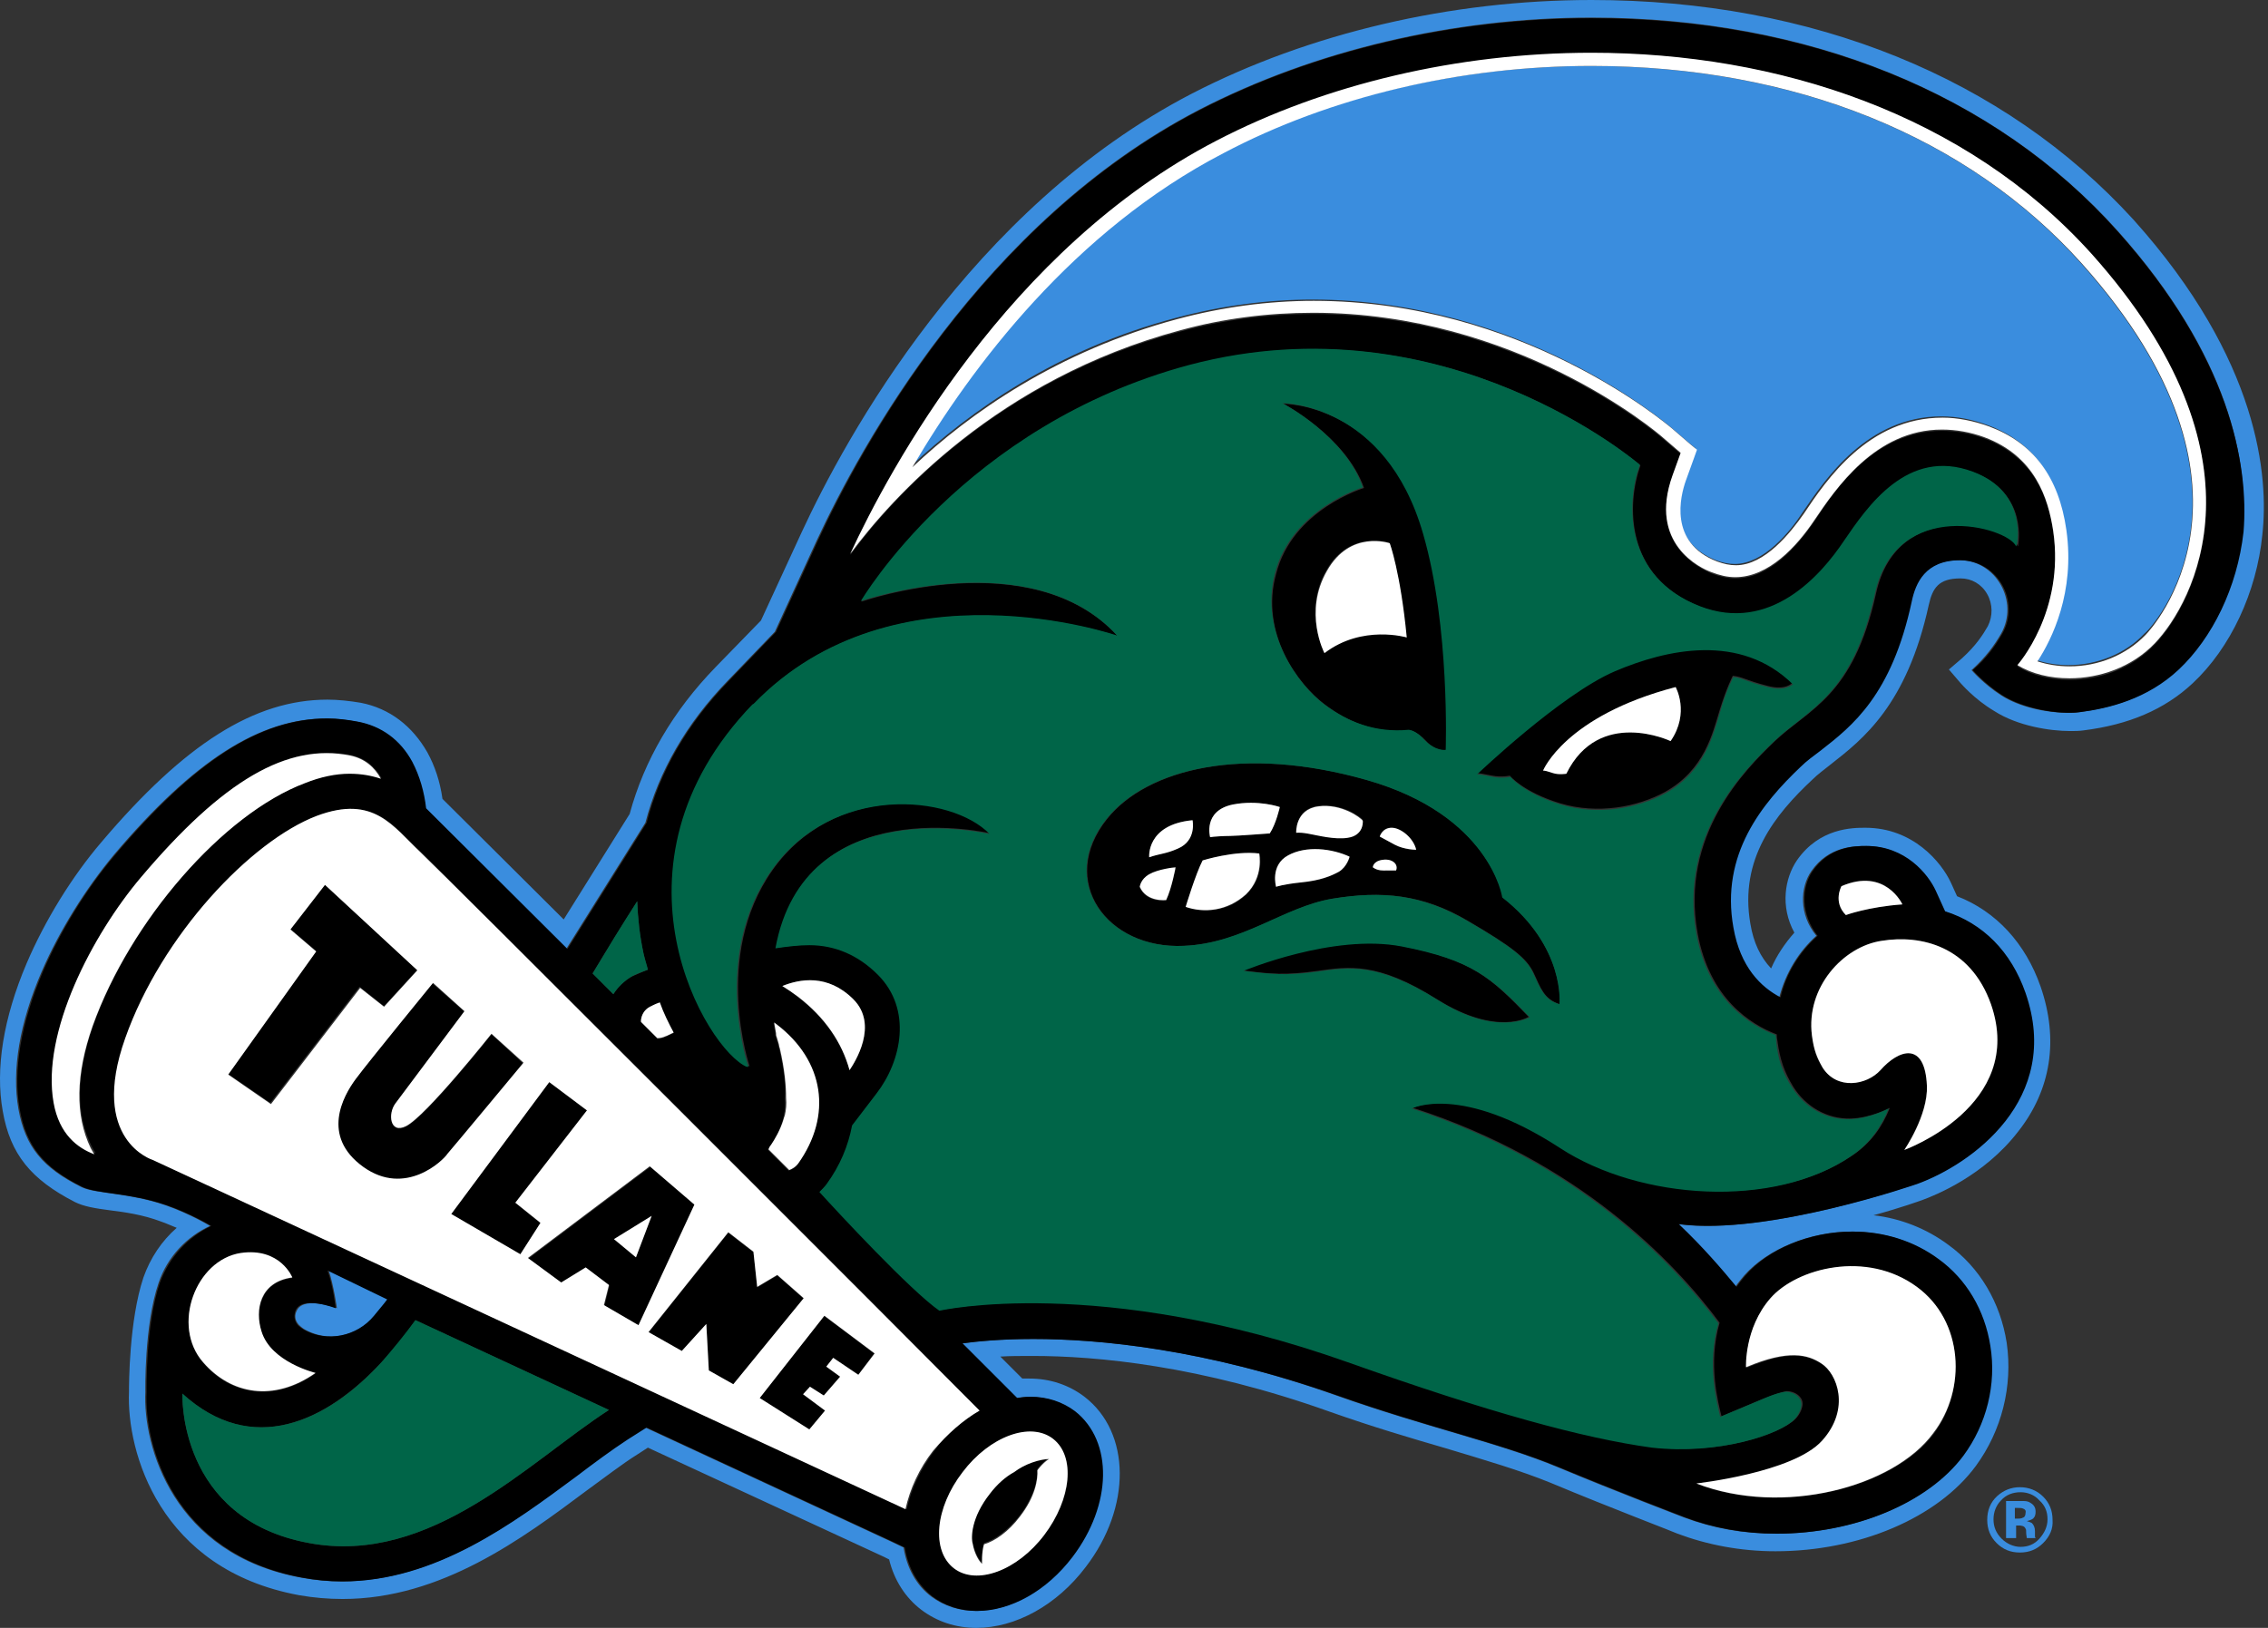 <svg width="195" height="140" viewBox="0 0 195 140" fill="none" xmlns="http://www.w3.org/2000/svg">
<rect x="0" y="0" width="195" height="140" fill="#333333" stroke="none"/>
<path d="M178.961 22.685C169.185 11.721 154.169 5.671 136.777 5.671C125.543 5.671 114.308 8.318 105.072 13.071C92.271 19.715 83.467 31.327 78.336 40.077C83.359 35.378 90.867 30.031 101.129 27.33C104.964 26.304 108.907 25.764 112.85 25.764C130.728 25.764 143.097 36.296 143.637 36.728L145.203 38.079L145.797 38.565L145.527 39.321L144.825 41.265C144.393 42.454 143.313 46.505 147.526 48.179C148.12 48.395 148.606 48.503 149.146 48.503C151.631 48.503 153.899 45.748 154.979 44.074C156.924 41.211 160.543 35.81 166.916 35.81C168.266 35.81 169.617 36.08 170.913 36.566C174.694 37.971 176.908 40.887 177.557 45.478C178.313 50.826 176.314 54.877 175.072 56.767C175.882 57.037 176.854 57.199 177.827 57.199C180.311 57.199 182.742 56.227 184.362 54.498C184.956 54.12 196.191 41.968 178.961 22.685ZM186.631 53.688C186.415 54.066 186.145 54.336 185.928 54.66C186.145 54.39 186.361 54.066 186.631 53.688ZM136.831 1.512C155.412 1.512 171.507 8.048 182.094 19.877C191.654 30.571 193.436 39.861 192.788 45.748C192.302 50.556 190.141 54.877 187.225 57.577C184.524 60.116 181.283 60.926 178.691 61.25C178.421 61.304 178.097 61.304 177.773 61.304C175.99 61.304 173.614 60.818 172.047 59.792C170.535 58.819 169.509 57.631 169.509 57.631C170.751 56.497 171.453 55.525 172.047 54.498C173.614 51.744 171.615 48.179 168.483 48.179H168.428C165.404 48.179 164.594 50.178 164.27 51.69C162.487 59.792 159.138 62.438 156.438 64.545C155.844 65.031 155.249 65.463 154.709 65.949C151.415 69.082 147.796 73.457 148.93 79.776C149.524 83.179 151.307 84.907 152.981 85.772C153.521 83.665 154.655 81.829 156.168 80.478C154.655 78.642 154.763 76.319 155.736 74.915C157.194 72.809 159.354 72.755 160.381 72.755C163.729 72.755 165.674 75.185 166.322 76.59L167.132 78.372C170.373 79.398 172.803 81.829 174.046 85.394C177.233 94.576 169.401 100.139 164.756 101.813C164.756 101.813 154.439 105.432 146.77 105.432C145.905 105.432 145.041 105.378 144.231 105.27C146.283 107.214 147.958 109.051 149.2 110.671C149.416 110.347 149.686 110.023 149.956 109.699C151.955 107.431 155.574 105.918 159.192 105.918C161.947 105.918 164.486 106.728 166.592 108.295C168.969 110.023 170.535 112.67 171.021 115.748C171.507 119.043 170.697 122.5 168.699 125.201C165.674 129.306 159.408 131.898 152.657 131.898C149.848 131.898 147.202 131.412 144.771 130.494C144.771 130.494 138.938 128.279 133.915 126.173C128.837 124.066 122.68 122.77 114.902 120.015C103.506 115.964 94.432 115.154 88.76 115.154C85.952 115.154 83.845 115.37 82.657 115.532C84.223 117.099 85.466 118.341 86.33 119.205L87.356 120.231C87.734 120.177 88.112 120.123 88.49 120.123C89.895 120.123 91.245 120.556 92.325 121.366C95.62 123.904 95.566 129.414 92.109 133.897C89.841 136.813 86.816 138.542 83.899 138.542C82.495 138.542 81.145 138.11 80.064 137.299C78.768 136.327 77.958 134.815 77.688 133.086L76.553 132.546L55.489 122.77L53.868 123.796C52.518 124.66 51.006 125.795 49.439 126.983C44.038 131.034 37.341 136.003 29.347 136.003C28.212 136.003 27.024 135.895 25.89 135.679C14.871 133.681 12.279 124.336 12.495 119.691C12.495 119.691 12.387 113.966 13.629 110.347C14.385 108.079 16.06 106.35 18.058 105.432C18.058 105.432 16.384 104.406 14.223 103.65C11.091 102.569 8.174 102.677 6.986 102.083C3.637 100.409 2.179 98.626 1.584 95.386C0.99 92.037 1.692 87.932 3.583 83.557C5.095 80.046 7.364 76.427 9.794 73.511C16.654 65.409 22.325 61.79 28.05 61.79C28.915 61.79 29.779 61.898 30.643 62.06C32.696 62.438 34.316 63.681 35.342 65.517C35.99 66.705 36.368 68.11 36.53 69.514C36.8 69.784 48.683 81.613 48.683 81.613L55.489 70.756C56.623 66.381 58.999 62.222 62.564 58.549L66.615 54.336L70.234 46.451C73.907 38.565 84.439 19.12 103.074 9.452C113.012 4.321 124.949 1.512 136.831 1.512ZM136.831 0C124.733 0 112.526 2.863 102.479 8.048C83.413 17.932 72.665 37.701 68.938 45.748L65.427 53.364L61.538 57.361C57.865 61.142 55.381 65.409 54.138 70L48.467 79.074C45.658 76.265 39.609 70.27 38.043 68.704C37.827 67.191 37.395 65.895 36.746 64.707C35.45 62.438 33.506 60.926 31.021 60.44C30.049 60.278 29.077 60.17 28.159 60.17C21.893 60.17 15.898 63.951 8.714 72.43C6.175 75.401 3.853 79.182 2.287 82.855C0.288 87.554 -0.414 91.929 0.234 95.548C0.882 99.275 2.665 101.435 6.446 103.38C7.202 103.758 8.174 103.92 9.416 104.082C10.713 104.244 12.279 104.46 13.845 105.054C14.331 105.216 14.763 105.432 15.195 105.594C13.899 106.728 12.927 108.187 12.333 109.861C11.091 113.588 11.091 119.097 11.091 119.691C10.874 124.823 13.683 134.977 25.728 137.191C26.97 137.407 28.212 137.515 29.455 137.515C37.935 137.515 44.902 132.33 50.466 128.171C52.032 127.037 53.49 125.903 54.787 125.093L55.705 124.498L76.013 133.897L76.445 134.113C76.878 135.895 77.85 137.407 79.2 138.434C80.55 139.46 82.171 140 83.953 140C87.302 140 90.867 138.056 93.351 134.761C97.294 129.63 97.24 123.202 93.243 120.123C91.893 119.097 90.273 118.557 88.49 118.557C88.274 118.557 88.112 118.557 87.896 118.557L87.41 118.071L86.276 116.937L86.006 116.667C86.816 116.613 87.734 116.613 88.76 116.613C94.27 116.613 103.182 117.423 114.362 121.42C118.035 122.716 121.33 123.688 124.3 124.552C127.703 125.579 130.674 126.443 133.32 127.523C138.344 129.63 144.177 131.844 144.231 131.898C146.824 132.87 149.686 133.41 152.657 133.41C159.841 133.41 166.592 130.548 169.887 126.065C172.101 123.04 173.074 119.205 172.533 115.478C171.993 112.022 170.211 108.997 167.51 107.052C165.62 105.648 163.405 104.784 161.083 104.514C163.459 103.866 165.08 103.272 165.242 103.218C166.43 102.785 170.589 101.111 173.506 97.33C176.368 93.711 177.016 89.39 175.45 84.853C174.154 81.126 171.615 78.372 168.266 77.076L167.726 75.887C166.916 74.159 164.486 71.188 160.381 71.188C159.3 71.188 156.438 71.188 154.493 73.997C153.467 75.509 153.035 77.94 154.277 80.208C153.467 81.126 152.765 82.153 152.279 83.287C151.361 82.315 150.766 81.073 150.496 79.452C149.524 73.889 152.603 70.054 155.844 67.029C156.276 66.597 156.87 66.165 157.41 65.733C160.165 63.572 163.945 60.656 165.836 52.014C166.16 50.556 166.7 49.745 168.537 49.745H168.591C169.509 49.745 170.373 50.231 170.859 51.096C171.345 51.96 171.345 52.986 170.913 53.85C170.481 54.606 169.887 55.525 168.699 56.605L167.564 57.577L168.537 58.711C168.591 58.765 169.725 60.116 171.453 61.142C173.452 62.438 176.26 62.87 177.989 62.87C178.367 62.87 178.745 62.87 179.123 62.816C183.012 62.33 186.091 61.034 188.521 58.765C191.762 55.741 194.03 50.934 194.516 45.965C195.057 41.049 194.3 31.003 183.444 18.904C172.317 6.698 155.844 0 136.831 0ZM28.969 112.508C28.969 112.508 27.834 112.076 26.862 112.076C26.268 112.076 25.728 112.238 25.512 112.724C25.35 113.048 25.296 113.48 25.674 113.912C25.782 114.02 25.944 114.182 26.214 114.344C26.916 114.722 27.672 114.938 28.483 114.938C29.887 114.938 31.291 114.29 32.263 113.156C32.696 112.67 33.074 112.13 33.398 111.752L28.267 109.267C28.699 110.563 28.969 112.508 28.969 112.508Z" fill="#3A8DDE"/>
<path d="M33.02 86.528L35.882 83.395L27.942 76.049L24.972 79.884L27.186 81.775L19.625 92.361L23.243 94.846L30.913 84.853L33.02 86.528ZM83.629 132.654C83.791 133.573 84.277 134.275 84.439 134.383C84.439 134.383 84.385 133.465 84.601 132.708C85.519 132.438 86.654 131.628 87.68 130.332C88.976 128.603 89.246 127.091 89.192 126.335C89.733 125.633 90.327 125.255 90.327 125.255C89.408 125.255 88.166 125.741 87.194 126.389C86.492 126.821 85.79 127.469 85.087 128.279C83.521 130.386 83.467 132.114 83.629 132.654ZM42.256 88.958C42.256 88.958 36.638 96.034 34.91 96.898C33.506 97.6 33.344 95.764 33.992 94.954C34.478 94.306 39.933 87.014 39.933 87.014L37.178 84.583C37.178 84.583 31.615 91.389 30.535 92.847C29.455 94.306 27.51 97.816 31.183 100.409C34.802 103.002 38.043 99.869 38.475 99.329C38.907 98.843 45.01 91.497 45.01 91.497L42.256 88.958ZM138.776 57.631C134.131 59.63 126.947 66.489 126.947 66.489C127.163 66.489 127.487 66.543 128.297 66.705C129.107 66.867 129.81 66.705 129.81 66.705C129.81 66.705 130.944 68.11 134.131 69.082C137.371 70.054 140.774 69.406 143.151 68.11C146.553 66.219 147.256 63.032 147.85 61.088C148.444 59.144 148.984 58.117 148.984 58.117C149.902 58.225 150.064 58.495 151.955 58.981C153.575 59.414 154.115 58.712 154.115 58.712C149.578 54.337 143.205 55.741 138.776 57.631ZM143.637 63.735C143.637 63.735 137.533 60.818 134.671 66.543C134.671 66.543 134.023 66.651 133.537 66.489C133.05 66.327 132.78 66.219 132.672 66.273C132.672 66.273 134.563 61.574 144.069 59.09C144.069 59.09 145.311 61.304 143.637 63.735ZM129.216 77.184C129.216 77.184 128.135 70.108 117.549 67.083C106.962 64.059 98.644 66.111 95.188 70.432C90.921 75.779 95.188 81.667 101.831 81.343C106.908 81.127 110.419 77.994 114.578 77.292C118.845 76.59 122.356 76.914 126.191 79.182C130.08 81.451 131.268 82.423 131.862 83.665C132.456 84.907 132.726 85.934 134.131 86.366C134.077 86.366 134.617 81.451 129.216 77.184ZM100.265 77.454C100.265 77.454 98.591 77.67 97.996 76.32C97.996 76.32 98.104 75.671 98.807 75.293C99.617 74.861 100.913 74.699 101.075 74.699C101.075 74.645 100.751 76.427 100.265 77.454ZM101.291 72.971C100.265 73.403 99.725 73.403 98.807 73.727C98.807 73.727 98.537 70.918 102.533 70.54C102.533 70.54 102.912 72.269 101.291 72.971ZM107.178 76.914C105.612 78.426 103.56 78.534 101.993 77.994C101.993 77.994 102.857 75.131 103.452 73.997C103.452 73.997 106.206 73.133 108.313 73.403C108.313 73.403 108.745 75.401 107.178 76.914ZM105.774 71.891C105.234 71.891 104.316 71.945 104.046 71.999C104.046 71.999 103.398 69.73 105.99 69.19C108.205 68.758 109.987 69.406 109.987 69.406C109.987 69.406 109.663 70.864 109.123 71.674C109.177 71.674 106.26 71.891 105.774 71.891ZM115.118 74.969C114.416 75.401 113.498 75.725 111.878 75.887C110.257 76.049 109.717 76.266 109.717 76.266C109.717 76.266 109.177 74.375 110.743 73.565C112.31 72.701 114.524 72.971 116.037 73.727C116.037 73.727 115.82 74.591 115.118 74.969ZM116.307 71.891C115.334 72.269 113.552 71.837 113.174 71.782C112.85 71.728 111.986 71.566 111.445 71.566C111.445 71.566 111.337 69.568 113.336 69.298C115.334 69.028 117.009 70.27 117.171 70.486C117.171 70.54 117.279 71.566 116.307 71.891ZM120.033 74.861C120.033 74.861 119.331 74.915 119.169 74.861C118.953 74.861 118.467 74.861 118.035 74.591C118.035 74.591 118.035 74.051 118.899 73.943C119.709 73.835 120.249 74.321 120.033 74.861ZM119.925 72.647C119.115 72.215 118.629 71.945 118.629 71.945C118.629 71.945 118.791 71.188 119.655 71.188C120.466 71.188 121.546 72.106 121.762 73.079C121.762 73.133 120.736 73.079 119.925 72.647ZM120.466 81.343C114.578 80.208 106.854 83.449 106.854 83.449C109.177 83.773 110.527 83.881 113.228 83.503C115.928 83.125 118.413 82.693 123.544 85.934C128.729 89.174 131.43 87.446 131.43 87.446C128.189 84.097 126.569 82.531 120.466 81.343ZM182.094 19.931C171.507 8.048 155.412 1.566 136.831 1.566C124.949 1.566 113.012 4.375 103.182 9.452C84.493 19.12 74.015 38.511 70.342 46.451L66.723 54.337L62.672 58.549C59.108 62.222 56.731 66.327 55.597 70.756L48.791 81.613C48.791 81.613 36.908 69.784 36.638 69.514C36.476 68.11 36.098 66.759 35.45 65.517C34.424 63.627 32.803 62.438 30.751 62.06C29.887 61.898 29.023 61.79 28.158 61.79C22.379 61.79 16.762 65.409 9.902 73.511C7.472 76.374 5.203 80.046 3.691 83.557C1.8 87.986 1.098 92.091 1.692 95.386C2.287 98.627 3.745 100.409 7.094 102.083C8.336 102.678 11.198 102.569 14.331 103.65C16.492 104.406 18.166 105.432 18.166 105.432C16.222 106.35 14.547 108.079 13.737 110.347C12.495 113.966 12.603 119.691 12.603 119.691C12.387 124.336 14.925 133.627 25.998 135.679C27.132 135.895 28.32 136.003 29.455 136.003C37.449 136.003 44.146 130.98 49.547 126.983C51.114 125.795 52.572 124.715 53.976 123.796L55.597 122.77L76.662 132.546L77.796 133.086C78.066 134.815 78.876 136.273 80.172 137.299C81.253 138.11 82.549 138.542 84.007 138.542C86.924 138.542 90.003 136.813 92.217 133.897C95.62 129.414 95.728 123.958 92.433 121.366C91.353 120.556 90.057 120.124 88.598 120.124C88.22 120.124 87.842 120.178 87.464 120.232L86.438 119.205C85.573 118.341 84.277 117.045 82.765 115.532C83.953 115.37 86.06 115.154 88.868 115.154C94.486 115.154 103.614 116.019 115.01 120.015C122.788 122.77 128.945 124.066 134.023 126.173C139.1 128.279 144.879 130.494 144.879 130.494C147.31 131.412 149.956 131.898 152.765 131.898C159.462 131.898 165.782 129.252 168.807 125.201C170.805 122.5 171.669 119.043 171.129 115.749C170.643 112.67 169.077 110.023 166.7 108.295C164.594 106.728 162.001 105.918 159.3 105.918C155.682 105.918 152.063 107.377 150.064 109.699C149.794 110.023 149.524 110.347 149.308 110.671C148.012 109.105 146.391 107.215 144.339 105.27C152.009 106.296 164.864 101.813 164.864 101.813C169.455 100.139 177.341 94.576 174.154 85.394C172.912 81.829 170.481 79.398 167.24 78.372L166.43 76.59C165.782 75.185 163.837 72.755 160.489 72.755C159.408 72.755 157.302 72.809 155.844 74.915C154.871 76.32 154.817 78.642 156.276 80.478C154.763 81.829 153.575 83.665 153.089 85.772C151.415 84.907 149.632 83.179 149.038 79.776C147.904 73.457 151.523 69.082 154.817 65.949C155.303 65.463 155.898 65.031 156.546 64.545C159.246 62.438 162.649 59.792 164.378 51.69C164.702 50.178 165.512 48.179 168.537 48.179H168.591C171.777 48.233 173.722 51.744 172.155 54.498C171.561 55.525 170.859 56.551 169.617 57.631C169.617 57.631 170.643 58.819 172.155 59.792C174.046 60.98 177.016 61.466 178.799 61.25C181.337 60.926 184.632 60.116 187.333 57.577C190.195 54.877 192.356 50.556 192.896 45.748C193.382 39.915 191.654 30.625 182.094 19.931ZM56.677 86.258C57.055 87.176 57.433 88.04 57.919 88.85C57.865 88.85 57.865 88.85 57.811 88.904C57.487 89.012 57.271 89.12 57.217 89.174C57.001 89.282 56.785 89.337 56.515 89.337C56.353 89.174 56.245 89.066 56.137 88.958C55.813 88.634 55.435 88.256 55.111 87.932C55.111 87.878 55.111 87.824 55.111 87.77C55.165 87.338 55.381 86.906 55.813 86.69C55.867 86.582 56.137 86.42 56.677 86.258ZM54.786 77.508C54.84 78.966 55.003 80.478 55.327 81.991C55.435 82.477 55.543 82.909 55.705 83.395C55.003 83.665 54.462 83.935 54.3 83.989C53.652 84.367 53.112 84.907 52.734 85.502C52.14 84.907 51.546 84.313 50.952 83.719C52.248 81.559 53.49 79.56 54.786 77.508ZM4.663 94.792C3.583 88.742 8.012 80.316 12.171 75.401C19.246 67.083 24.702 63.897 30.157 64.923C31.399 65.193 32.263 65.949 32.803 66.921C31.993 66.651 31.129 66.489 30.103 66.489C28.915 66.489 27.618 66.759 26.268 67.299C19.246 69.946 11.253 79.128 8.012 88.202C6.553 92.361 6.499 95.872 7.904 98.627C8.012 98.843 8.12 99.005 8.228 99.167C6.716 98.681 5.149 97.492 4.663 94.792ZM20.705 107.809C24.053 107.323 25.134 109.915 25.134 109.915C22.379 110.239 21.947 112.67 22.487 114.56C23.297 117.207 27.132 118.125 27.132 118.125C23.513 120.664 19.84 119.961 17.464 117.207C14.709 114.02 16.816 108.349 20.705 107.809ZM28.158 109.267L33.29 111.752C33.02 112.13 32.587 112.616 32.155 113.156C30.697 114.938 28.104 115.478 26.106 114.344C25.89 114.182 25.674 114.074 25.566 113.912C25.242 113.48 25.296 113.048 25.404 112.724C25.944 111.374 28.861 112.508 28.861 112.508C28.861 112.508 28.645 110.563 28.158 109.267ZM26.592 132.708C15.249 130.602 15.682 119.853 15.682 119.853C21.677 125.309 28.05 122.284 32.803 117.153C33.884 116.019 34.856 114.776 35.72 113.534L52.356 121.258C45.496 125.687 37.071 134.653 26.592 132.708ZM90.543 123.742C92.487 125.255 92.163 128.928 89.787 132.006C87.41 135.085 83.953 136.327 82.009 134.869C80.064 133.357 80.388 129.684 82.765 126.605C85.087 123.526 88.598 122.284 90.543 123.742ZM84.223 121.312C82.765 122.122 81.415 123.256 80.334 124.769C79.146 126.335 78.336 128.063 77.958 129.792L13.197 99.761C13.197 99.761 7.688 98.087 10.82 89.282C13.953 80.478 21.623 72.323 27.294 70.162C32.209 68.326 33.83 71.08 36.206 73.295C37.773 74.753 78.174 115.262 84.223 121.312ZM66.993 90.201C66.939 90.093 66.939 89.931 66.885 89.769C66.831 89.606 66.777 89.391 66.723 89.228C66.669 89.12 66.669 89.012 66.669 88.904C66.615 88.634 66.561 88.31 66.507 87.986C66.561 88.04 66.669 88.094 66.723 88.148C70.828 91.281 71.53 95.98 68.56 100.139C68.398 100.409 68.128 100.571 67.803 100.679C67.209 100.085 66.615 99.491 66.021 98.897C66.075 98.735 66.129 98.627 66.237 98.519C66.615 98.032 67.047 97.222 67.317 96.304C67.317 96.25 67.371 96.142 67.371 96.034C67.479 95.548 67.533 95.062 67.479 94.522C67.587 93.441 67.425 92.037 66.993 90.201ZM67.263 84.799C68.722 84.205 71.152 83.773 73.367 85.934C75.581 88.148 73.475 91.389 73.043 92.037C72.394 89.66 70.882 87.5 68.56 85.718C68.182 85.394 67.749 85.07 67.263 84.799ZM152.225 111.644C154.493 109.051 160.489 107.539 164.81 110.671C168.753 113.588 169.131 119.475 166.268 123.31C162.865 127.901 153.305 130.44 145.905 127.631C145.905 127.631 154.223 126.713 156.708 123.958C159.192 121.204 158.004 118.179 156.654 117.315C155.466 116.559 153.845 116.073 150.172 117.639C150.172 117.585 149.956 114.236 152.225 111.644ZM158.328 76.212C162.109 74.537 163.567 77.778 163.567 77.778C160.597 77.994 158.706 78.696 158.706 78.696C157.572 77.616 158.328 76.212 158.328 76.212ZM161.785 80.91C165.188 80.37 169.401 81.343 171.183 86.366C174.262 95.116 163.729 98.897 163.729 98.897C163.729 98.897 165.728 95.926 165.674 93.387C165.512 89.499 163.243 90.255 161.677 92.037C160.543 93.333 157.95 93.766 156.708 91.821C156.168 91.011 155.952 90.309 155.79 89.066C155.249 84.907 158.436 81.397 161.785 80.91ZM161.299 51.042C159.354 59.9 155.574 60.926 152.603 63.735C150.01 66.219 144.447 71.837 145.959 80.262C146.986 85.88 150.496 88.094 152.765 88.958C152.765 89.12 152.765 89.282 152.819 89.499C153.035 91.119 153.413 92.199 154.169 93.441C155.249 95.17 157.086 96.25 159.138 96.196C160.867 96.142 162.487 95.278 162.487 95.278C161.839 96.898 160.867 98.302 159.246 99.383C152.603 103.92 141.098 103.164 134.239 98.681C125.705 93.117 121.492 95.278 121.492 95.278C135.697 99.869 143.907 108.457 147.85 113.75C146.824 117.315 147.742 120.664 148.012 121.798L151.361 120.394C152.819 119.799 153.305 119.691 153.629 119.637C153.899 119.637 154.547 119.745 154.871 120.286C155.195 120.826 154.763 121.636 154.385 122.014C153.143 123.31 147.85 125.147 142.124 124.444C136.237 123.634 128.135 121.42 115.982 117.099C94.648 109.537 80.874 112.67 80.874 112.67C78.336 110.941 72.178 104.244 70.558 102.461C70.774 102.245 70.936 102.029 71.152 101.813C72.341 100.193 73.043 98.465 73.367 96.736L75.473 93.981C77.634 91.173 78.606 86.744 75.581 83.773C73.907 82.153 71.908 81.235 69.694 81.235C68.884 81.235 67.858 81.343 66.777 81.505C69.208 67.894 85.195 71.674 85.195 71.674C81.901 68.272 71.692 67.299 66.399 74.861C61.214 82.261 64.455 91.713 64.455 91.713C64.401 91.713 64.401 91.659 64.347 91.659V91.713C60.89 90.309 51.384 74.429 64.833 60.494V60.548L64.887 60.494C76.932 48.071 96.106 54.715 96.106 54.715C88.706 46.613 74.069 51.744 74.069 51.744C74.069 51.744 82.927 36.566 102.317 31.435C124.354 25.548 141.044 40.023 141.044 40.023C139.856 43.372 139.694 49.637 146.175 52.176C152.279 54.553 156.654 49.475 158.598 46.559C160.543 43.642 163.999 38.565 169.671 40.617C174.478 42.4 173.506 46.991 173.506 46.991C172.749 45.208 163.135 42.616 161.299 51.042ZM185.28 55.417C181.932 58.928 176.53 59.198 173.452 57.307C173.452 57.307 177.557 52.662 176.53 45.748C176.152 42.994 174.964 39.321 170.589 37.701C169.401 37.269 168.158 37.053 166.97 37.053C161.191 37.053 157.788 42.076 156.006 44.83C154.493 47.045 152.117 49.745 149.2 49.745C148.552 49.745 147.85 49.583 147.148 49.313C146.229 48.935 141.692 46.829 143.799 40.995L144.501 39.051L142.935 37.701C142.449 37.269 130.35 27.006 112.904 27.006C109.069 27.006 105.234 27.492 101.453 28.519C85.79 32.678 76.608 42.94 73.097 47.747C76.445 40.455 86.654 21.443 104.586 12.207C127.055 0.486 161.299 1.188 179.825 21.929C195.489 39.429 188.575 51.96 185.28 55.417ZM44.308 103.434L50.465 95.494L47.225 93.063L38.799 104.406L44.74 107.917L46.469 105.216L44.308 103.434ZM69.586 122.932L70.936 121.312L69.046 119.907L69.64 119.259L70.828 120.015L72.233 118.395L71.044 117.531L71.638 116.775L73.799 118.233L75.149 116.397L70.828 113.156L65.319 120.232L69.586 122.932ZM58.621 116.235L60.728 113.912L60.944 117.909L63.05 119.097L69.1 111.698L66.831 109.699L65.103 110.725L64.779 107.701L62.618 106.026L55.759 114.614L58.621 116.235ZM45.442 108.241L48.305 110.347L50.411 109.051L52.41 110.563L51.978 112.292L54.949 114.02L59.756 103.65L55.921 100.355L45.442 108.241ZM54.678 108.133L52.788 106.566L56.029 104.568L54.678 108.133ZM113.93 60.602C115.928 62.114 118.305 63.087 121.222 62.816C121.222 62.816 121.762 62.816 122.626 63.735C122.896 64.059 123.598 64.599 124.408 64.545C124.408 64.545 124.787 53.958 122.464 45.965C119.223 34.676 110.365 34.73 110.365 34.73C110.365 34.73 115.712 37.539 117.279 41.968C117.279 41.968 111.121 43.804 109.717 49.367C108.313 54.444 111.607 58.873 113.93 60.602ZM114.038 49.043C116.037 45.532 119.439 46.667 119.439 46.667C119.439 46.667 120.357 49.151 120.898 54.769C120.898 54.769 117.063 53.634 113.822 56.065C113.876 56.119 111.986 52.608 114.038 49.043Z" fill="black"/>
<path d="M169.617 40.563C164 38.457 160.543 43.588 158.544 46.505C156.6 49.421 152.225 54.498 146.121 52.122C139.64 49.583 139.802 43.318 140.99 39.969C140.99 39.969 124.3 25.548 102.263 31.381C82.873 36.566 74.015 51.69 74.015 51.69C74.015 51.69 88.706 46.613 96.052 54.66C96.052 54.66 76.878 48.017 64.779 60.548L64.725 60.602V60.548C51.276 74.483 60.782 90.363 64.239 91.767C64.239 91.767 64.239 91.767 64.239 91.713C64.293 91.713 64.293 91.767 64.347 91.767C64.347 91.767 61.106 82.315 66.291 74.915C71.584 67.353 81.793 68.326 85.088 71.728C85.088 71.728 69.154 67.948 66.669 81.559C67.749 81.397 68.722 81.288 69.586 81.288C71.8 81.288 73.799 82.153 75.473 83.827C78.444 86.798 77.526 91.227 75.365 94.035L73.259 96.79C72.935 98.519 72.233 100.247 71.044 101.867C70.882 102.083 70.666 102.299 70.45 102.515C72.07 104.298 78.282 110.995 80.766 112.724C80.766 112.724 94.54 109.591 115.875 117.153C128.027 121.474 136.129 123.688 142.016 124.498C147.742 125.147 153.035 123.364 154.277 122.068C154.655 121.69 155.087 120.88 154.763 120.339C154.439 119.799 153.845 119.691 153.521 119.691C153.197 119.745 152.711 119.799 151.253 120.447L147.904 121.852C147.634 120.718 146.716 117.369 147.742 113.804C143.799 108.511 135.589 99.923 121.384 95.332C121.384 95.332 125.597 93.171 134.131 98.734C140.99 103.218 152.495 103.974 159.138 99.437C160.759 98.356 161.731 96.952 162.379 95.332C162.379 95.332 160.813 96.196 159.03 96.25C156.978 96.304 155.141 95.224 154.061 93.495C153.251 92.253 152.873 91.119 152.711 89.552C152.711 89.39 152.711 89.228 152.657 89.012C150.388 88.148 146.878 85.934 145.851 80.316C144.339 71.836 149.902 66.273 152.495 63.788C155.412 60.98 159.246 59.954 161.191 51.096C163.027 42.67 172.641 45.316 173.344 46.991C173.452 46.937 174.424 42.346 169.617 40.563ZM109.609 49.313C111.067 43.75 117.171 41.913 117.171 41.913C115.658 37.484 110.257 34.676 110.257 34.676C110.257 34.676 119.115 34.622 122.356 45.91C124.679 53.904 124.3 64.491 124.3 64.491C123.49 64.545 122.842 64.005 122.518 63.681C121.708 62.762 121.114 62.762 121.114 62.762C118.197 63.032 115.82 62.06 113.822 60.548C111.608 58.873 108.313 54.444 109.609 49.313ZM123.598 85.988C118.413 82.747 115.983 83.179 113.282 83.557C110.581 83.935 109.231 83.773 106.908 83.503C106.908 83.503 114.632 80.262 120.52 81.397C126.623 82.585 128.243 84.097 131.538 87.5C131.484 87.446 128.729 89.228 123.598 85.988ZM134.077 86.366C132.726 85.988 132.402 84.907 131.808 83.665C131.214 82.423 130.026 81.451 126.137 79.182C122.248 76.913 118.791 76.59 114.524 77.292C110.365 77.994 106.854 81.126 101.777 81.343C95.134 81.667 90.867 75.725 95.134 70.432C98.591 66.111 106.854 64.059 117.495 67.083C128.135 70.108 129.162 77.184 129.162 77.184C134.617 81.451 134.077 86.366 134.077 86.366ZM152.009 59.09C150.064 58.603 149.902 58.333 149.038 58.225C149.038 58.225 148.444 59.252 147.904 61.196C147.31 63.14 146.608 66.327 143.205 68.218C140.828 69.514 137.425 70.162 134.185 69.19C130.998 68.218 129.864 66.813 129.864 66.813C129.864 66.813 129.162 66.975 128.351 66.813C127.541 66.651 127.217 66.597 127.001 66.597C127.001 66.597 134.185 59.738 138.83 57.739C143.259 55.849 149.632 54.39 154.169 58.873C154.169 58.765 153.629 59.522 152.009 59.09ZM54.786 77.508C53.49 79.506 52.248 81.559 50.952 83.719C51.546 84.313 52.14 84.907 52.734 85.501C53.112 84.907 53.652 84.367 54.3 83.989C54.462 83.881 54.949 83.665 55.705 83.395C55.597 82.909 55.435 82.477 55.327 81.991C55.003 80.478 54.841 78.966 54.786 77.508ZM32.803 117.153C28.104 122.284 21.677 125.309 15.682 119.853C15.682 119.853 15.249 130.656 26.592 132.708C37.071 134.653 45.496 125.687 52.356 121.258L35.72 113.534C34.802 114.776 33.83 115.964 32.803 117.153Z" fill="#006548"/>
<path d="M158.328 76.212C158.328 76.212 157.572 77.562 158.706 78.696C158.706 78.696 160.597 77.994 163.567 77.778C163.567 77.778 162.109 74.591 158.328 76.212ZM161.785 80.911C158.49 81.397 155.25 84.907 155.79 89.066C155.952 90.309 156.222 90.957 156.708 91.821C157.95 93.766 160.489 93.333 161.677 92.037C163.243 90.255 165.512 89.499 165.674 93.387C165.782 95.926 163.729 98.897 163.729 98.897C163.729 98.897 174.208 95.116 171.183 86.366C169.401 81.343 165.134 80.37 161.785 80.911ZM164.81 110.671C160.489 107.485 154.493 109.051 152.225 111.644C149.956 114.236 150.118 117.585 150.118 117.585C153.791 116.019 155.466 116.505 156.6 117.261C157.95 118.125 159.138 121.15 156.654 123.904C154.169 126.659 145.851 127.577 145.851 127.577C153.251 130.44 162.811 127.901 166.214 123.256C169.131 119.475 168.807 113.588 164.81 110.671ZM73.043 92.037C73.475 91.389 75.581 88.148 73.367 85.934C71.152 83.719 68.722 84.205 67.263 84.799C67.695 85.07 68.182 85.394 68.614 85.718C70.936 87.5 72.395 89.661 73.043 92.037ZM102.533 70.54C98.537 70.918 98.807 73.727 98.807 73.727C99.725 73.403 100.211 73.457 101.291 72.971C102.912 72.269 102.533 70.54 102.533 70.54ZM119.655 71.188C118.845 71.188 118.629 71.945 118.629 71.945C118.629 71.945 119.115 72.215 119.925 72.647C120.736 73.079 121.762 73.079 121.762 73.079C121.546 72.106 120.466 71.188 119.655 71.188ZM110.743 73.565C109.177 74.429 109.717 76.266 109.717 76.266C109.717 76.266 110.311 76.049 111.878 75.887C113.498 75.725 114.416 75.347 115.118 74.969C115.821 74.537 116.037 73.673 116.037 73.673C114.524 72.971 112.31 72.701 110.743 73.565ZM120.952 54.823C120.412 49.205 119.493 46.721 119.493 46.721C119.493 46.721 116.091 45.532 114.092 49.097C112.04 52.662 113.876 56.173 113.876 56.173C117.117 53.688 120.952 54.823 120.952 54.823ZM118.899 73.943C118.035 74.051 118.035 74.591 118.035 74.591C118.467 74.915 118.953 74.861 119.169 74.861C119.331 74.861 120.033 74.861 120.033 74.861C120.25 74.321 119.709 73.835 118.899 73.943ZM132.672 66.273C132.834 66.273 133.05 66.327 133.537 66.489C134.023 66.651 134.671 66.543 134.671 66.543C137.479 60.818 143.637 63.735 143.637 63.735C145.311 61.304 144.069 59.09 144.069 59.09C134.563 61.574 132.672 66.273 132.672 66.273ZM113.336 69.352C111.337 69.622 111.446 71.62 111.446 71.62C112.04 71.566 112.85 71.782 113.174 71.837C113.498 71.891 115.28 72.323 116.307 71.945C117.279 71.566 117.171 70.594 117.171 70.594C117.009 70.324 115.334 69.082 113.336 69.352ZM103.398 73.997C102.804 75.131 101.939 77.994 101.939 77.994C103.506 78.534 105.504 78.372 107.125 76.914C108.691 75.401 108.259 73.403 108.259 73.403C106.152 73.133 103.398 73.997 103.398 73.997ZM105.99 69.19C103.398 69.73 104.046 71.999 104.046 71.999C104.316 71.945 105.234 71.891 105.774 71.891C106.314 71.891 109.177 71.674 109.177 71.674C109.717 70.864 110.041 69.406 110.041 69.406C110.041 69.406 108.205 68.758 105.99 69.19ZM97.996 76.266C98.591 77.616 100.265 77.4 100.265 77.4C100.751 76.374 101.075 74.591 101.075 74.591C100.913 74.591 99.563 74.753 98.807 75.185C98.05 75.617 97.996 76.266 97.996 76.266ZM55.111 87.716C55.111 87.77 55.111 87.824 55.111 87.878C55.435 88.202 55.759 88.526 56.137 88.904C56.299 89.066 56.407 89.174 56.515 89.282C56.731 89.282 57.001 89.228 57.217 89.12C57.271 89.12 57.487 89.012 57.811 88.85C57.865 88.85 57.865 88.85 57.919 88.796C57.487 87.986 57.055 87.122 56.731 86.204C56.245 86.366 55.921 86.582 55.867 86.582C55.381 86.852 55.165 87.284 55.111 87.716ZM7.958 88.256C11.199 79.182 19.192 70 26.214 67.353C27.564 66.813 28.861 66.543 30.049 66.543C31.075 66.543 31.939 66.705 32.749 66.975C32.209 66.003 31.399 65.247 30.103 64.977C24.702 63.897 19.192 67.083 12.117 75.455C7.958 80.37 3.529 88.796 4.609 94.846C5.095 97.546 6.662 98.735 8.12 99.275C8.012 99.113 7.904 98.951 7.796 98.735C6.446 95.926 6.5 92.415 7.958 88.256ZM67.371 96.25C67.101 97.168 66.615 97.978 66.291 98.465C66.183 98.573 66.129 98.735 66.075 98.843C66.669 99.437 67.263 100.031 67.858 100.625C68.128 100.517 68.398 100.355 68.614 100.085C71.584 95.926 70.882 91.227 66.777 88.094C66.723 88.04 66.615 87.986 66.561 87.932C66.615 88.256 66.669 88.58 66.723 88.85C66.723 88.958 66.723 89.066 66.777 89.174C66.831 89.337 66.885 89.552 66.939 89.715C66.993 89.877 66.993 90.039 67.047 90.147C67.48 92.037 67.588 93.441 67.588 94.414C67.641 94.954 67.588 95.44 67.48 95.926C67.425 96.088 67.371 96.196 67.371 96.25ZM84.223 121.312C78.174 115.208 37.719 74.753 36.152 73.295C33.776 71.08 32.155 68.326 27.24 70.162C21.569 72.323 13.899 80.424 10.767 89.282C7.634 98.087 13.143 99.761 13.143 99.761L77.85 129.792C78.228 128.063 79.038 126.281 80.226 124.769C81.469 123.31 82.819 122.122 84.223 121.312ZM19.625 92.415L27.186 81.829L24.972 79.938L27.942 76.103L35.882 83.449L33.02 86.582L30.967 84.962L23.297 94.954L19.625 92.415ZM31.237 100.355C27.564 97.708 29.509 94.252 30.589 92.793C31.669 91.335 37.233 84.529 37.233 84.529L39.933 86.96C39.933 86.96 34.478 94.252 33.992 94.9C33.344 95.764 33.506 97.546 34.91 96.844C36.638 95.98 42.256 88.904 42.256 88.904L45.01 91.389C45.01 91.389 38.907 98.735 38.475 99.221C38.097 99.815 34.856 102.948 31.237 100.355ZM38.799 104.406L47.225 93.063L50.466 95.494L44.308 103.434L46.469 105.162L44.74 107.863L38.799 104.406ZM51.924 112.238L52.356 110.509L50.358 108.997L48.251 110.293L45.388 108.187L55.867 100.301L59.702 103.596L54.895 113.966L51.924 112.238ZM60.944 117.855L60.728 113.858L58.621 116.181L55.759 114.56L62.618 105.972L64.779 107.647L65.103 110.671L66.831 109.645L69.1 111.644L63.05 119.043L60.944 117.855ZM73.799 118.233L71.638 116.775L71.044 117.531L72.233 118.395L70.828 120.015L69.64 119.259L69.046 119.907L70.936 121.312L69.586 122.932L65.319 120.232L70.882 113.156L75.203 116.397L73.799 118.233ZM52.788 106.566L54.679 108.133L56.029 104.568L52.788 106.566ZM25.134 109.861C25.134 109.861 24.108 107.269 20.705 107.755C16.816 108.349 14.709 114.02 17.464 117.153C19.841 119.907 23.513 120.61 27.132 118.071C27.132 118.071 23.297 117.153 22.487 114.506C21.893 112.67 22.325 110.239 25.134 109.861ZM90.543 123.742C88.598 122.23 85.088 123.526 82.765 126.605C80.388 129.684 80.064 133.357 82.009 134.869C83.953 136.381 87.464 135.085 89.787 132.006C92.109 128.928 92.487 125.255 90.543 123.742ZM89.192 126.443C89.246 127.199 89.03 128.711 87.68 130.44C86.708 131.736 85.52 132.546 84.601 132.816C84.385 133.573 84.439 134.491 84.439 134.491C84.223 134.329 83.791 133.681 83.629 132.762C83.467 132.222 83.521 130.494 85.088 128.495C85.736 127.631 86.492 126.983 87.194 126.605C88.112 125.903 89.409 125.471 90.327 125.471C90.273 125.363 89.733 125.741 89.192 126.443ZM136.831 5.671C154.223 5.671 169.185 11.721 179.015 22.685C196.245 41.968 184.956 54.12 184.47 54.606C182.796 56.335 180.419 57.307 177.935 57.307C176.962 57.307 175.99 57.145 175.18 56.875C176.422 54.985 178.421 50.934 177.665 45.587C177.017 40.995 174.802 38.079 171.021 36.675C169.671 36.188 168.321 35.918 167.024 35.918C160.651 35.918 157.032 41.266 155.088 44.182C153.953 45.803 151.739 48.611 149.254 48.611C148.714 48.611 148.228 48.503 147.634 48.287C143.421 46.667 144.501 42.616 144.933 41.373L145.635 39.429L145.905 38.673L145.311 38.187L143.745 36.837C143.205 36.404 130.836 25.872 112.958 25.872C109.015 25.872 105.072 26.412 101.237 27.438C90.975 30.193 83.413 35.486 78.444 40.185C83.575 31.435 92.379 19.823 105.18 13.179C114.362 8.318 125.597 5.671 136.831 5.671ZM136.831 4.537C125.381 4.537 113.93 7.238 104.586 12.099C86.654 21.389 76.445 40.401 73.097 47.639C76.662 42.832 85.79 32.623 101.453 28.411C105.18 27.384 109.069 26.898 112.904 26.898C130.35 26.898 142.449 37.161 142.935 37.593L144.501 38.943L143.799 40.887C141.692 46.775 146.229 48.881 147.148 49.205C147.85 49.475 148.498 49.637 149.2 49.637C152.063 49.637 154.493 46.991 156.006 44.722C157.842 42.022 161.245 36.944 166.97 36.944C168.158 36.944 169.401 37.161 170.589 37.593C174.964 39.213 176.098 42.832 176.53 45.641C177.557 52.608 173.452 57.199 173.452 57.199C174.694 57.955 176.26 58.333 177.935 58.333C180.473 58.333 183.282 57.415 185.28 55.309C188.575 51.852 195.489 39.321 179.825 21.821C169.023 9.83 152.873 4.537 136.831 4.537Z" fill="white"/>
<path d="M175.666 132.708C175.126 133.248 174.478 133.519 173.668 133.519C172.857 133.519 172.209 133.248 171.669 132.708C171.129 132.168 170.859 131.52 170.859 130.71C170.859 129.9 171.129 129.198 171.723 128.657C172.263 128.171 172.911 127.901 173.668 127.901C174.424 127.901 175.126 128.171 175.666 128.711C176.206 129.252 176.476 129.9 176.476 130.71C176.53 131.466 176.26 132.114 175.666 132.708ZM172.047 129.035C171.615 129.468 171.399 130.062 171.399 130.656C171.399 131.304 171.615 131.844 172.101 132.33C172.533 132.762 173.127 133.032 173.722 133.032C174.37 133.032 174.91 132.816 175.342 132.33C175.774 131.844 176.044 131.304 176.044 130.656C176.044 130.008 175.828 129.468 175.342 129.035C174.91 128.549 174.316 128.333 173.722 128.333C173.073 128.333 172.479 128.549 172.047 129.035ZM172.479 132.222V129.09C172.695 129.09 172.965 129.09 173.343 129.09C173.722 129.09 173.938 129.09 173.992 129.09C174.262 129.09 174.424 129.144 174.586 129.252C174.856 129.414 175.018 129.63 175.018 130.008C175.018 130.278 174.964 130.44 174.802 130.602C174.64 130.71 174.478 130.764 174.262 130.818C174.478 130.872 174.586 130.926 174.694 130.98C174.856 131.142 174.964 131.358 174.964 131.682V131.952C174.964 132.006 174.964 132.006 174.964 132.06C174.964 132.114 174.964 132.114 174.964 132.168L175.018 132.276H174.262C174.262 132.168 174.208 132.006 174.208 131.844C174.208 131.682 174.208 131.52 174.154 131.466C174.1 131.358 174.046 131.304 173.938 131.25C173.884 131.25 173.776 131.196 173.668 131.196H173.505H173.343V132.276H172.479V132.222ZM173.938 129.738C173.83 129.684 173.668 129.684 173.451 129.684H173.235V130.602H173.56C173.776 130.602 173.884 130.548 173.992 130.494C174.1 130.44 174.154 130.278 174.154 130.116C174.208 129.9 174.1 129.792 173.938 129.738Z" fill="#3A8DDE"/>
</svg>
